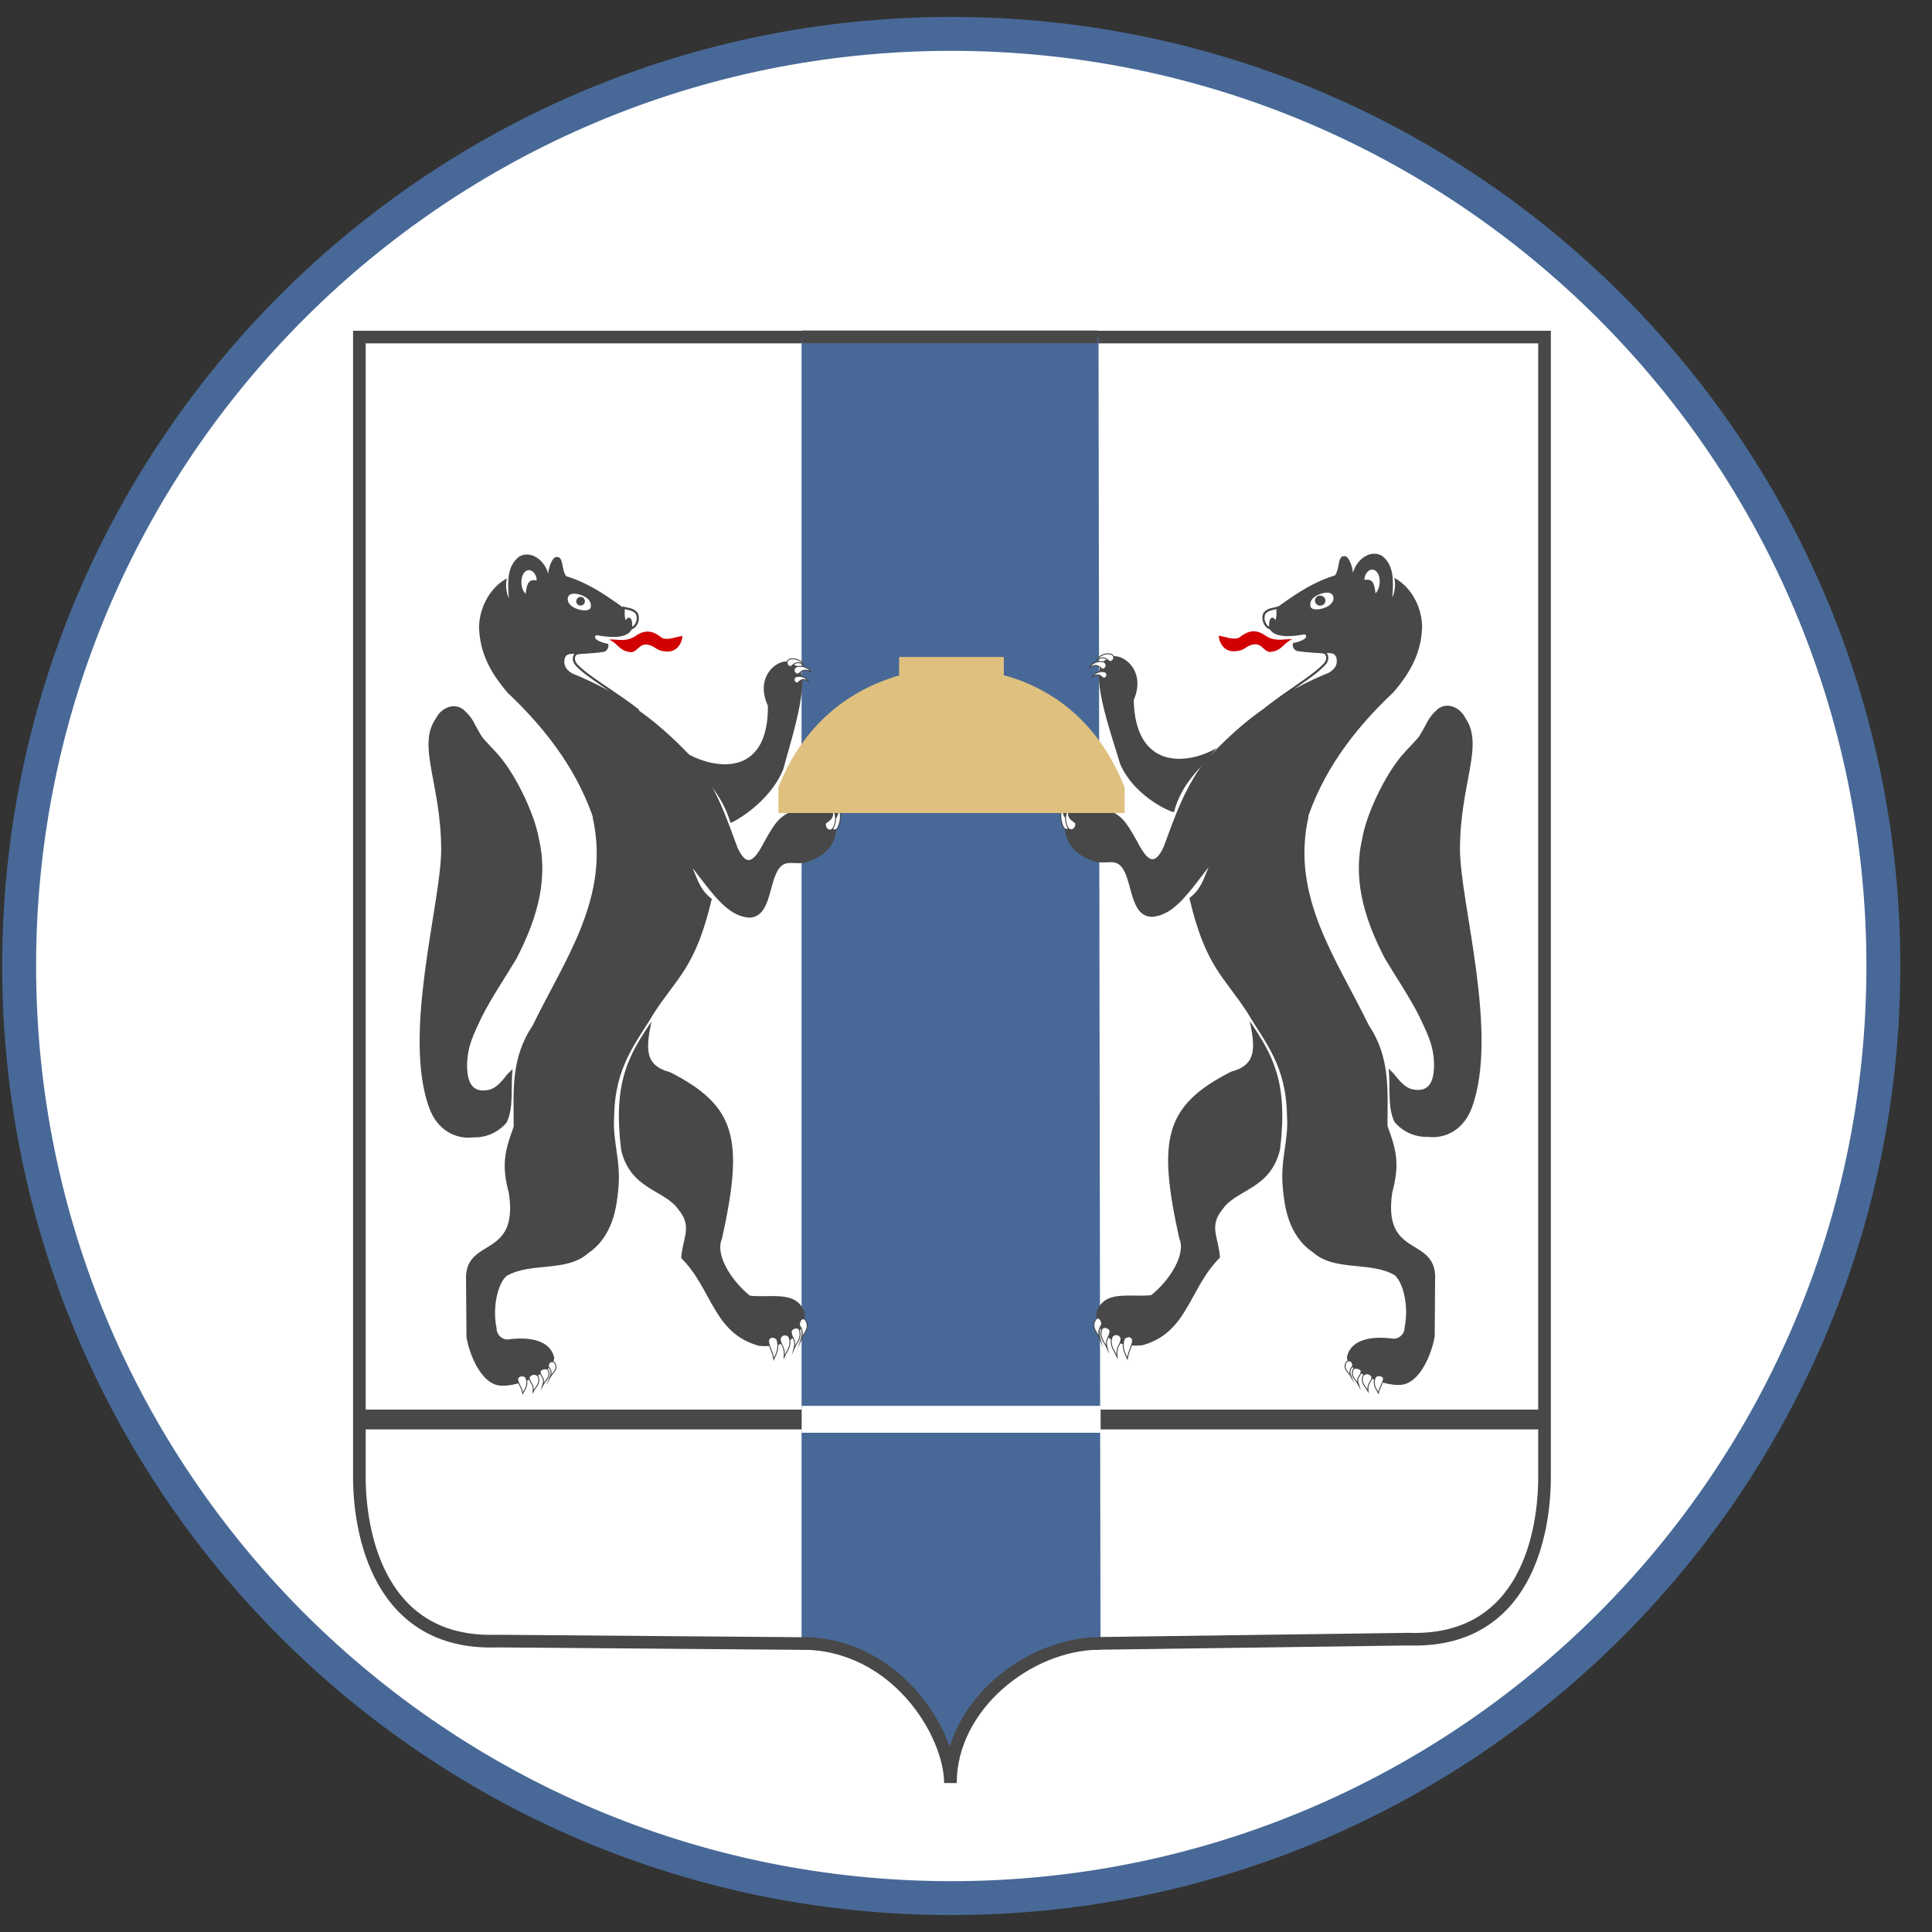 <svg width="57" height="57" viewBox="0 0 57 57" fill="none" xmlns="http://www.w3.org/2000/svg">
<rect x="0" y="0" width="57" height="57" fill="#333333" stroke="none"/>
<g clip-path="url(#clip0_4698_798)">
<path d="M28.065 1C43.253 1 55.565 13.312 55.565 28.5C55.565 43.688 43.253 56 28.065 56C12.878 56 0.565 43.688 0.565 28.5C0.565 13.312 12.878 1 28.065 1Z" fill="white" stroke="#486997"/>
<path fill-rule="evenodd" clip-rule="evenodd" d="M24.568 9.945H10.603V43.506C10.586 45.21 11.175 48.539 14.659 48.417L24.576 48.497V9.945H24.568Z" fill="white"/>
<path d="M24.568 9.945H10.603V43.506C10.586 45.21 11.175 48.539 14.659 48.417L24.576 48.497V9.945H24.568Z" stroke="#484848" stroke-width="0.373" stroke-miterlimit="22.93"/>
<path fill-rule="evenodd" clip-rule="evenodd" d="M31.497 9.945H45.568V43.506C45.584 45.21 45.024 48.484 41.546 48.36L31.501 48.497V9.945H31.497Z" fill="white"/>
<path d="M31.497 9.945H45.568V43.506C45.584 45.21 45.024 48.484 41.546 48.36L31.501 48.497V9.945H31.497Z" stroke="#484848" stroke-width="0.373" stroke-miterlimit="22.93"/>
<path fill-rule="evenodd" clip-rule="evenodd" d="M23.653 9.938H32.41L32.468 48.516C30.097 48.516 28.038 50.633 28.038 52.607C28.038 50.798 26.142 48.494 23.649 48.52V9.938H23.653Z" fill="#486997"/>
<path d="M23.652 41.602H10.563V42.158H23.652V41.602Z" fill="#484848"/>
<path d="M23.652 41.602H10.563V42.158H23.652V41.602Z" stroke="#484848" stroke-width="0.028" stroke-miterlimit="22.93"/>
<path d="M45.561 41.602H32.471V42.158H45.561V41.602Z" fill="#484848"/>
<path d="M45.561 41.602H32.471V42.158H45.561V41.602Z" stroke="#484848" stroke-width="0.028" stroke-miterlimit="22.93"/>
<path d="M32.471 41.477H23.652V42.271H32.471V41.477Z" fill="white"/>
<path fill-rule="evenodd" clip-rule="evenodd" d="M15.682 40.644L15.275 40.529L15.803 40.086L16.241 40.194L15.682 40.644Z" fill="#D81200"/>
<path d="M15.682 40.644L15.275 40.529L15.803 40.086L16.241 40.194L15.682 40.644Z" stroke="#484848" stroke-width="0.028" stroke-miterlimit="22.93"/>
<path fill-rule="evenodd" clip-rule="evenodd" d="M15.01 40.472L14.603 40.356L15.131 39.914L15.569 40.022L15.01 40.472Z" fill="#D81200"/>
<path d="M15.01 40.472L14.603 40.356L15.131 39.914L15.569 40.022L15.01 40.472Z" stroke="#484848" stroke-width="0.028" stroke-miterlimit="22.93"/>
<path fill-rule="evenodd" clip-rule="evenodd" d="M12.87 21.175C13.02 20.9 13.359 20.724 13.654 20.918C13.983 21.212 13.945 21.291 14.196 21.699C14.294 21.856 14.515 22.048 14.738 22.312C15.224 22.883 15.776 24.014 15.905 24.775C16.205 26.097 15.74 27.303 15.242 28.275C14.898 28.853 14.519 29.402 14.211 30.008C13.991 30.489 13.764 30.879 13.781 31.513C13.799 31.899 13.91 32.251 14.403 32.157C14.607 32.123 14.775 31.944 14.957 31.707C15 31.653 15.086 31.594 15.121 31.535C15.064 32.099 15.163 32.676 14.949 33.115C14.831 33.257 14.681 33.371 14.512 33.447C14.344 33.524 14.16 33.561 13.974 33.556C13.434 33.623 12.903 33.336 12.666 32.694C11.861 30.504 13.015 26.641 13.016 25.071C13.016 23.124 12.286 21.99 12.868 21.184" fill="#484848"/>
<path fill-rule="evenodd" clip-rule="evenodd" d="M14.953 17.071C14.911 17.264 14.931 17.466 15.011 17.647C14.974 17.132 14.962 16.695 15.318 16.421C15.645 16.231 16.057 16.503 16.174 16.924C16.182 16.748 16.303 16.387 16.447 16.435C16.628 16.435 16.564 16.821 16.705 17C17.319 17.187 17.801 17.509 18.285 17.853C18.491 18.011 18.657 18.046 18.686 18.264C18.738 18.823 18.239 18.851 17.587 18.739C17.448 18.868 17.797 18.972 17.944 18.996C17.956 19.043 17.951 19.093 17.929 19.137C17.907 19.18 17.869 19.214 17.824 19.231C17.495 19.282 17.161 19.293 16.83 19.264C16.572 19.285 16.499 19.742 16.974 19.961C18.633 20.62 19.564 21.457 20.481 22.416L17.529 24.208C17.081 22.864 16.254 21.647 14.975 20.436C14.485 19.864 14.164 19.289 14.134 18.534C14.127 18.037 14.384 17.375 14.953 17.065" fill="#484848"/>
<path fill-rule="evenodd" clip-rule="evenodd" d="M17.174 17.566C17.359 17.643 17.445 17.746 17.432 17.897C17.419 18.047 17.158 18.026 16.972 17.944C16.787 17.863 16.72 17.726 16.761 17.61C16.802 17.494 16.989 17.491 17.173 17.568" fill="white"/>
<path fill-rule="evenodd" clip-rule="evenodd" d="M17.137 17.609C17.162 17.611 17.186 17.62 17.206 17.635C17.225 17.65 17.241 17.67 17.249 17.693C17.258 17.716 17.259 17.742 17.254 17.766C17.249 17.79 17.236 17.812 17.219 17.83C17.201 17.847 17.179 17.859 17.155 17.864C17.131 17.869 17.105 17.867 17.082 17.859C17.059 17.85 17.039 17.835 17.024 17.815C17.009 17.795 17.001 17.771 16.999 17.746C16.999 17.728 17.003 17.71 17.01 17.694C17.017 17.677 17.027 17.662 17.04 17.649C17.053 17.636 17.068 17.626 17.085 17.619C17.101 17.613 17.119 17.609 17.137 17.609Z" fill="#484848"/>
<path fill-rule="evenodd" clip-rule="evenodd" d="M18.402 17.93C18.531 17.972 18.678 17.962 18.788 18.1C18.903 18.374 18.645 18.579 18.621 18.517C18.621 18.42 18.621 18.281 18.569 18.259C18.518 18.238 18.483 18.326 18.466 18.378C18.394 18.268 18.394 18.162 18.402 17.93Z" fill="white"/>
<path d="M18.402 17.93C18.531 17.972 18.678 17.962 18.788 18.1C18.903 18.374 18.645 18.579 18.621 18.517C18.621 18.42 18.621 18.281 18.569 18.259C18.518 18.238 18.483 18.326 18.466 18.378C18.394 18.268 18.394 18.162 18.402 17.93Z" stroke="#484848" stroke-width="0.064" stroke-miterlimit="22.93"/>
<path fill-rule="evenodd" clip-rule="evenodd" d="M17.967 18.868C18.204 18.85 18.426 18.944 18.698 18.796C18.956 18.615 19.181 18.538 19.522 18.814C19.687 18.907 19.953 18.784 20.135 18.763C20.115 18.991 19.963 19.278 19.589 19.214C19.345 19.193 19.312 19.029 19.054 19.014C18.829 19.029 18.808 19.228 18.62 19.242C18.262 19.211 18.249 18.991 17.965 18.868" fill="#D20000"/>
<path fill-rule="evenodd" clip-rule="evenodd" d="M16.623 19.446C16.667 19.262 16.792 19.24 17.073 19.267C16.908 19.283 16.893 19.48 16.993 19.598C17.296 19.954 18.17 20.432 18.837 20.965C18.225 20.534 17.564 20.176 16.868 19.898C16.69 19.79 16.591 19.661 16.623 19.446Z" fill="white"/>
<path d="M16.623 19.446C16.667 19.262 16.792 19.24 17.073 19.267C16.908 19.283 16.893 19.48 16.993 19.598C17.296 19.954 18.17 20.432 18.837 20.965C18.225 20.534 17.564 20.176 16.868 19.898C16.69 19.79 16.591 19.661 16.623 19.446Z" stroke="#484848" stroke-width="0.064" stroke-miterlimit="22.93"/>
<path fill-rule="evenodd" clip-rule="evenodd" d="M15.522 16.845C15.651 16.76 15.832 16.905 15.834 17.124C15.607 17.086 15.543 17.195 15.508 17.52C15.343 17.364 15.334 16.961 15.522 16.845Z" fill="white"/>
<path fill-rule="evenodd" clip-rule="evenodd" d="M23.382 19.601C23.172 19.298 22.193 19.823 22.656 20.826C22.671 22.84 21.227 22.748 20.284 22.242C20.754 22.994 21.276 23.36 21.552 24.273C21.561 24.304 22.697 23.718 23.109 22.694C23.342 21.812 24.063 19.66 23.382 19.604" fill="#484848"/>
<path fill-rule="evenodd" clip-rule="evenodd" d="M23.714 19.608C23.497 19.492 23.463 19.566 23.328 19.667C23.302 19.666 23.278 19.657 23.259 19.64C23.239 19.624 23.226 19.601 23.222 19.576C23.217 19.551 23.221 19.525 23.233 19.502C23.245 19.48 23.265 19.462 23.288 19.452C23.366 19.43 23.45 19.433 23.526 19.461C23.603 19.489 23.669 19.541 23.714 19.608Z" fill="white"/>
<path d="M23.714 19.608C23.497 19.492 23.463 19.566 23.328 19.667C23.302 19.666 23.278 19.657 23.259 19.64C23.239 19.624 23.226 19.601 23.222 19.576C23.217 19.551 23.221 19.525 23.233 19.502C23.245 19.48 23.265 19.462 23.288 19.452C23.366 19.43 23.45 19.433 23.526 19.461C23.603 19.489 23.669 19.541 23.714 19.608Z" stroke="#484848" stroke-width="0.028" stroke-miterlimit="22.93"/>
<path fill-rule="evenodd" clip-rule="evenodd" d="M23.932 19.829C23.714 19.713 23.681 19.786 23.546 19.888C23.52 19.889 23.494 19.881 23.473 19.864C23.453 19.849 23.438 19.826 23.433 19.8C23.427 19.775 23.43 19.748 23.442 19.725C23.454 19.701 23.474 19.683 23.498 19.673C23.578 19.649 23.663 19.651 23.741 19.679C23.819 19.707 23.886 19.76 23.932 19.829Z" fill="white"/>
<path d="M23.932 19.829C23.714 19.713 23.681 19.786 23.546 19.888C23.52 19.889 23.494 19.881 23.473 19.864C23.453 19.849 23.438 19.826 23.433 19.8C23.427 19.775 23.43 19.748 23.442 19.725C23.454 19.701 23.474 19.683 23.498 19.673C23.578 19.649 23.663 19.651 23.741 19.679C23.819 19.707 23.886 19.76 23.932 19.829Z" stroke="#484848" stroke-width="0.028" stroke-miterlimit="22.93"/>
<path fill-rule="evenodd" clip-rule="evenodd" d="M23.854 20.099C23.666 19.999 23.637 20.062 23.526 20.15C23.505 20.15 23.483 20.143 23.466 20.129C23.448 20.115 23.436 20.096 23.432 20.075C23.427 20.053 23.43 20.03 23.439 20.011C23.449 19.991 23.465 19.975 23.485 19.966C23.553 19.947 23.625 19.949 23.691 19.973C23.757 19.997 23.814 20.041 23.854 20.099Z" fill="white"/>
<path d="M23.854 20.099C23.666 19.999 23.637 20.062 23.526 20.15C23.505 20.15 23.483 20.143 23.466 20.129C23.448 20.115 23.436 20.096 23.432 20.075C23.427 20.053 23.43 20.03 23.439 20.011C23.449 19.991 23.465 19.975 23.485 19.966C23.553 19.947 23.625 19.949 23.691 19.973C23.757 19.997 23.814 20.041 23.854 20.099Z" stroke="#484848" stroke-width="0.028" stroke-miterlimit="22.93"/>
<path fill-rule="evenodd" clip-rule="evenodd" d="M18.325 33.924C18.083 31.935 18.539 31.145 19.219 30.141C19.055 30.934 19.013 31.436 19.77 31.633C21.729 32.633 21.95 33.61 21.299 36.553C21.091 37.009 21.573 37.784 22.125 38.227C22.76 38.295 23.523 38.056 23.743 38.742C23.757 39.329 23.26 39.785 22.394 39.707C21.038 39.338 21.011 38.018 20.097 37.117C20.137 36.518 20.441 36.195 20.015 35.685C19.618 35.104 18.598 35.104 18.325 33.924Z" fill="#484848"/>
<path fill-rule="evenodd" clip-rule="evenodd" d="M17.485 24.115L20.41 22.297C21.139 23.233 21.403 24.051 21.761 25.013C22.018 25.555 22.215 25.482 22.553 24.828C22.911 24.184 23.007 24.115 23.377 23.913H24.679C24.695 23.99 24.699 24.069 24.689 24.146C24.689 24.54 24.701 25.169 23.73 25.461C23.364 25.491 23.203 25.386 23.01 25.59C22.665 25.997 22.774 27.067 22.094 27.073C21.476 27.019 21.076 26.446 20.433 25.607C20.584 25.957 20.651 26.25 21 26.52C20.527 28.539 19.982 28.828 19.297 29.886C18.774 30.767 18.138 31.461 18.12 32.942C18.065 33.689 18.336 34.253 18.238 35.122C18.195 35.558 18.103 36.466 17.355 36.971C16.711 37.545 15.671 37.228 14.947 37.643C14.697 37.851 14.518 38.544 14.65 39.188C14.65 39.274 14.682 39.356 14.742 39.419C14.801 39.48 14.882 39.517 14.967 39.52C15.68 39.421 16.232 39.566 16.349 40.044C16.388 40.489 15.155 40.974 14.692 40.87C14.192 40.775 13.856 39.993 13.762 39.453C13.758 38.852 13.753 38.249 13.749 37.643C13.812 36.513 15.294 37.11 15.015 35.21C14.796 34.386 14.88 33.987 15.155 33.241C15.155 32.184 15.064 31.231 15.71 30.265C16.669 28.293 18.017 26.468 17.485 24.115Z" fill="#484848"/>
<path fill-rule="evenodd" clip-rule="evenodd" d="M22.68 39.523C22.739 39.433 22.809 39.434 22.913 39.502C23.003 39.745 22.913 39.92 22.829 40.101C22.799 39.863 22.644 39.661 22.68 39.523Z" fill="white"/>
<path d="M22.68 39.523C22.739 39.433 22.809 39.434 22.913 39.502C23.003 39.745 22.913 39.92 22.829 40.101C22.799 39.863 22.644 39.661 22.68 39.523Z" stroke="#484848" stroke-width="0.028" stroke-miterlimit="22.93"/>
<path fill-rule="evenodd" clip-rule="evenodd" d="M23.016 39.505C23.021 39.475 23.035 39.448 23.055 39.426C23.076 39.405 23.103 39.391 23.133 39.385C23.162 39.38 23.192 39.384 23.22 39.396C23.247 39.409 23.269 39.43 23.284 39.456C23.363 39.713 23.216 39.85 23.136 40.031C23.159 39.711 23.053 39.747 23.016 39.505Z" fill="white"/>
<path d="M23.016 39.505C23.021 39.475 23.035 39.448 23.055 39.426C23.076 39.405 23.103 39.391 23.133 39.385C23.162 39.38 23.192 39.384 23.22 39.396C23.247 39.409 23.269 39.43 23.284 39.456C23.363 39.713 23.216 39.85 23.136 40.031C23.159 39.711 23.053 39.747 23.016 39.505Z" stroke="#484848" stroke-width="0.028" stroke-miterlimit="22.93"/>
<path fill-rule="evenodd" clip-rule="evenodd" d="M23.342 39.285C23.351 39.194 23.546 39.124 23.585 39.242C23.66 39.5 23.498 39.613 23.422 39.796C23.5 39.489 23.355 39.509 23.342 39.285Z" fill="white"/>
<path d="M23.342 39.285C23.351 39.194 23.546 39.124 23.585 39.242C23.66 39.5 23.498 39.613 23.422 39.796C23.5 39.489 23.355 39.509 23.342 39.285Z" stroke="#484848" stroke-width="0.028" stroke-miterlimit="22.93"/>
<path fill-rule="evenodd" clip-rule="evenodd" d="M23.593 39.026C23.602 38.944 23.709 38.821 23.789 38.993C23.881 39.222 23.708 39.334 23.637 39.508C23.744 39.155 23.545 39.169 23.593 39.026Z" fill="white"/>
<path d="M23.593 39.026C23.602 38.944 23.709 38.821 23.789 38.993C23.881 39.222 23.708 39.334 23.637 39.508C23.744 39.155 23.545 39.169 23.593 39.026Z" stroke="#484848" stroke-width="0.028" stroke-miterlimit="22.93"/>
<path fill-rule="evenodd" clip-rule="evenodd" d="M15.277 40.651C15.292 40.635 15.309 40.621 15.328 40.611C15.347 40.602 15.368 40.596 15.39 40.594C15.412 40.593 15.433 40.595 15.454 40.602C15.474 40.609 15.493 40.62 15.509 40.634C15.598 40.825 15.509 40.964 15.424 41.107C15.393 40.92 15.244 40.762 15.277 40.651Z" fill="white"/>
<path d="M15.277 40.651C15.292 40.635 15.309 40.621 15.328 40.611C15.347 40.602 15.368 40.596 15.39 40.594C15.412 40.593 15.433 40.595 15.454 40.602C15.474 40.609 15.493 40.62 15.509 40.634C15.598 40.825 15.509 40.964 15.424 41.107C15.393 40.92 15.244 40.762 15.277 40.651Z" stroke="#484848" stroke-width="0.028" stroke-miterlimit="22.93"/>
<path fill-rule="evenodd" clip-rule="evenodd" d="M15.61 40.645C15.62 40.62 15.636 40.598 15.658 40.581C15.679 40.564 15.705 40.553 15.732 40.549C15.759 40.545 15.786 40.548 15.812 40.558C15.837 40.568 15.859 40.584 15.876 40.605C15.954 40.806 15.807 40.917 15.727 41.06C15.754 40.808 15.646 40.841 15.61 40.645Z" fill="white"/>
<path d="M15.61 40.645C15.62 40.62 15.636 40.598 15.658 40.581C15.679 40.564 15.705 40.553 15.732 40.549C15.759 40.545 15.786 40.548 15.812 40.558C15.837 40.568 15.859 40.584 15.876 40.605C15.954 40.806 15.807 40.917 15.727 41.06C15.754 40.808 15.646 40.841 15.61 40.645Z" stroke="#484848" stroke-width="0.028" stroke-miterlimit="22.93"/>
<path fill-rule="evenodd" clip-rule="evenodd" d="M15.934 40.466C15.943 40.395 16.137 40.337 16.176 40.433C16.249 40.636 16.087 40.727 16.012 40.872C16.092 40.624 15.947 40.645 15.934 40.466Z" fill="white"/>
<path d="M15.934 40.466C15.943 40.395 16.137 40.337 16.176 40.433C16.249 40.636 16.087 40.727 16.012 40.872C16.092 40.624 15.947 40.645 15.934 40.466Z" stroke="#484848" stroke-width="0.028" stroke-miterlimit="22.93"/>
<path fill-rule="evenodd" clip-rule="evenodd" d="M16.184 40.262C16.186 40.24 16.196 40.219 16.212 40.203C16.227 40.187 16.248 40.176 16.27 40.173C16.293 40.17 16.315 40.174 16.335 40.185C16.354 40.197 16.369 40.214 16.378 40.235C16.469 40.416 16.295 40.505 16.224 40.639C16.334 40.364 16.14 40.376 16.184 40.262Z" fill="white"/>
<path d="M16.184 40.262C16.186 40.24 16.196 40.219 16.212 40.203C16.227 40.187 16.248 40.176 16.27 40.173C16.293 40.17 16.315 40.174 16.335 40.185C16.354 40.197 16.369 40.214 16.378 40.235C16.469 40.416 16.295 40.505 16.224 40.639C16.334 40.364 16.14 40.376 16.184 40.262Z" stroke="#484848" stroke-width="0.028" stroke-miterlimit="22.93"/>
<path fill-rule="evenodd" clip-rule="evenodd" d="M24.719 23.758C24.753 24.105 24.667 24.125 24.519 24.273C24.491 24.454 24.632 24.563 24.715 24.421C24.767 24.318 24.795 24.205 24.795 24.09C24.796 23.975 24.77 23.861 24.719 23.758Z" fill="white"/>
<path d="M24.719 23.758C24.753 24.105 24.667 24.125 24.519 24.273C24.491 24.454 24.632 24.563 24.715 24.421C24.767 24.318 24.795 24.205 24.795 24.09C24.796 23.975 24.77 23.861 24.719 23.758Z" stroke="#484848" stroke-width="0.028" stroke-miterlimit="22.93"/>
<path fill-rule="evenodd" clip-rule="evenodd" d="M24.551 23.828C24.607 24.148 24.513 24.163 24.353 24.292C24.33 24.458 24.495 24.56 24.58 24.431C24.632 24.338 24.657 24.232 24.652 24.125C24.647 24.019 24.612 23.916 24.551 23.828Z" fill="white"/>
<path d="M24.551 23.828C24.607 24.148 24.513 24.163 24.353 24.292C24.33 24.458 24.495 24.56 24.58 24.431C24.632 24.338 24.657 24.232 24.652 24.125C24.647 24.019 24.612 23.916 24.551 23.828Z" stroke="#484848" stroke-width="0.028" stroke-miterlimit="22.93"/>
<path fill-rule="evenodd" clip-rule="evenodd" d="M40.407 40.628L40.814 40.512L40.287 40.07L39.848 40.178L40.407 40.628Z" fill="#D81200"/>
<path d="M40.407 40.628L40.814 40.512L40.287 40.07L39.848 40.178L40.407 40.628Z" stroke="#484848" stroke-width="0.028" stroke-miterlimit="22.93"/>
<path fill-rule="evenodd" clip-rule="evenodd" d="M41.079 40.447L41.486 40.332L40.96 39.891L40.522 39.998L41.079 40.447Z" fill="#D81200"/>
<path d="M41.079 40.447L41.486 40.332L40.96 39.891L40.522 39.998L41.079 40.447Z" stroke="#484848" stroke-width="0.028" stroke-miterlimit="22.93"/>
<path fill-rule="evenodd" clip-rule="evenodd" d="M43.221 21.16C43.07 20.884 42.732 20.709 42.437 20.902C42.107 21.197 42.146 21.276 41.895 21.684C41.797 21.841 41.575 22.034 41.352 22.297C40.867 22.869 40.315 23.998 40.186 24.759C39.884 26.088 40.35 27.288 40.848 28.259C41.191 28.838 41.57 29.386 41.878 29.993C42.098 30.473 42.325 30.863 42.308 31.497C42.29 31.883 42.179 32.235 41.687 32.141C41.484 32.107 41.315 31.928 41.133 31.692C41.091 31.637 41.005 31.578 40.97 31.519C41.027 32.083 40.928 32.661 41.141 33.099C41.26 33.242 41.409 33.355 41.578 33.432C41.747 33.508 41.931 33.545 42.116 33.541C42.657 33.608 43.188 33.321 43.425 32.678C44.23 30.489 43.076 26.625 43.074 25.055C43.074 23.108 43.804 21.975 43.222 21.169" fill="#484848"/>
<path fill-rule="evenodd" clip-rule="evenodd" d="M41.136 17.049C41.179 17.242 41.158 17.444 41.078 17.625C41.115 17.109 41.127 16.673 40.772 16.397C40.445 16.208 40.032 16.48 39.915 16.901C39.907 16.724 39.786 16.364 39.642 16.411C39.461 16.411 39.525 16.798 39.385 16.977C38.77 17.163 38.289 17.485 37.804 17.829C37.599 17.988 37.432 18.023 37.404 18.24C37.351 18.799 37.851 18.827 38.502 18.715C38.642 18.844 38.293 18.948 38.146 18.973C38.133 19.02 38.138 19.07 38.16 19.113C38.182 19.157 38.22 19.19 38.266 19.207C38.594 19.259 38.928 19.27 39.26 19.241C39.517 19.261 39.591 19.719 39.115 19.938C37.454 20.597 36.526 21.434 35.61 22.392L38.562 24.185C39.01 22.84 39.837 21.623 41.115 20.419C41.606 19.847 41.927 19.272 41.956 18.517C41.964 18.02 41.707 17.358 41.137 17.048" fill="#484848"/>
<path fill-rule="evenodd" clip-rule="evenodd" d="M38.916 17.538C38.732 17.615 38.645 17.718 38.658 17.869C38.671 18.02 38.933 17.998 39.118 17.917C39.303 17.835 39.376 17.698 39.328 17.579C39.28 17.461 39.1 17.461 38.916 17.538Z" fill="white"/>
<path d="M39.09 17.722C39.091 17.648 39.029 17.587 38.952 17.585C38.874 17.584 38.81 17.643 38.809 17.717C38.807 17.791 38.869 17.853 38.947 17.854C39.025 17.855 39.089 17.796 39.09 17.722Z" fill="#484848"/>
<path d="M39.09 17.722C39.091 17.648 39.029 17.587 38.952 17.585C38.874 17.584 38.81 17.643 38.809 17.717C38.807 17.791 38.869 17.853 38.947 17.854C39.025 17.855 39.089 17.796 39.09 17.722Z" stroke="#484848" stroke-width="0.028" stroke-miterlimit="22.93"/>
<path fill-rule="evenodd" clip-rule="evenodd" d="M37.687 17.93C37.559 17.972 37.412 17.962 37.301 18.1C37.197 18.373 37.454 18.58 37.474 18.517C37.474 18.42 37.474 18.281 37.525 18.259C37.577 18.238 37.611 18.326 37.628 18.378C37.691 18.267 37.699 18.16 37.687 17.93Z" fill="white"/>
<path d="M37.687 17.93C37.559 17.972 37.412 17.962 37.301 18.1C37.197 18.373 37.454 18.58 37.474 18.517C37.474 18.42 37.474 18.281 37.525 18.259C37.577 18.238 37.611 18.326 37.628 18.378C37.691 18.267 37.699 18.16 37.687 17.93Z" stroke="#484848" stroke-width="0.064" stroke-miterlimit="22.93"/>
<path fill-rule="evenodd" clip-rule="evenodd" d="M38.124 18.86C37.887 18.842 37.663 18.936 37.392 18.788C37.135 18.607 36.91 18.53 36.568 18.806C36.403 18.9 36.138 18.776 35.955 18.756C35.976 18.983 36.128 19.271 36.501 19.206C36.746 19.186 36.777 19.021 37.037 19.007C37.261 19.021 37.283 19.22 37.471 19.235C37.829 19.204 37.842 18.983 38.125 18.86" fill="#D20000"/>
<path fill-rule="evenodd" clip-rule="evenodd" d="M39.466 19.423C39.422 19.239 39.297 19.217 39.016 19.244C39.181 19.259 39.197 19.456 39.096 19.575C38.793 19.93 38.004 20.373 37.336 20.907C37.92 20.488 38.553 20.142 39.221 19.876C39.399 19.768 39.499 19.639 39.466 19.423Z" fill="white"/>
<path d="M39.466 19.423C39.422 19.239 39.297 19.217 39.016 19.244C39.181 19.259 39.197 19.456 39.096 19.575C38.793 19.93 38.004 20.373 37.336 20.907C37.92 20.488 38.553 20.142 39.221 19.876C39.399 19.768 39.499 19.639 39.466 19.423Z" stroke="#484848" stroke-width="0.064" stroke-miterlimit="22.93"/>
<path fill-rule="evenodd" clip-rule="evenodd" d="M40.567 16.829C40.438 16.744 40.256 16.89 40.255 17.109C40.482 17.07 40.546 17.181 40.581 17.504C40.746 17.348 40.755 16.945 40.567 16.829Z" fill="white"/>
<path fill-rule="evenodd" clip-rule="evenodd" d="M32.689 19.45C32.89 19.141 33.883 19.64 33.449 20.654C33.489 22.669 34.969 22.599 35.896 22.071C35.361 22.751 34.879 23.073 34.635 23.96C34.626 23.991 33.49 23.551 33.05 22.544C32.792 21.668 32.012 19.537 32.692 19.453" fill="#484848"/>
<path fill-rule="evenodd" clip-rule="evenodd" d="M32.357 19.47C32.572 19.349 32.607 19.421 32.743 19.519C32.77 19.519 32.795 19.511 32.815 19.494C32.836 19.477 32.85 19.454 32.855 19.429C32.86 19.403 32.856 19.376 32.843 19.353C32.831 19.33 32.81 19.312 32.786 19.303C32.706 19.281 32.621 19.285 32.544 19.316C32.466 19.346 32.401 19.4 32.357 19.47Z" fill="white"/>
<path d="M32.357 19.47C32.572 19.349 32.607 19.421 32.743 19.519C32.77 19.519 32.795 19.511 32.815 19.494C32.836 19.477 32.85 19.454 32.855 19.429C32.86 19.403 32.856 19.376 32.843 19.353C32.831 19.33 32.81 19.312 32.786 19.303C32.706 19.281 32.621 19.285 32.544 19.316C32.466 19.346 32.401 19.4 32.357 19.47Z" stroke="#484848" stroke-width="0.028" stroke-miterlimit="22.93"/>
<path fill-rule="evenodd" clip-rule="evenodd" d="M32.141 19.695C32.356 19.574 32.391 19.646 32.528 19.744C32.553 19.742 32.577 19.732 32.596 19.715C32.615 19.698 32.628 19.674 32.632 19.649C32.636 19.624 32.631 19.598 32.618 19.576C32.605 19.554 32.585 19.536 32.561 19.527C32.482 19.508 32.399 19.513 32.324 19.543C32.248 19.573 32.184 19.626 32.141 19.695Z" fill="white"/>
<path d="M32.141 19.695C32.356 19.574 32.391 19.646 32.528 19.744C32.553 19.742 32.577 19.732 32.596 19.715C32.615 19.698 32.628 19.674 32.632 19.649C32.636 19.624 32.631 19.598 32.618 19.576C32.605 19.554 32.585 19.536 32.561 19.527C32.482 19.508 32.399 19.513 32.324 19.543C32.248 19.573 32.184 19.626 32.141 19.695Z" stroke="#484848" stroke-width="0.028" stroke-miterlimit="22.93"/>
<path fill-rule="evenodd" clip-rule="evenodd" d="M32.231 19.966C32.416 19.861 32.446 19.923 32.56 20.008C32.582 20.008 32.603 20 32.62 19.986C32.637 19.971 32.649 19.952 32.653 19.93C32.657 19.908 32.654 19.886 32.644 19.866C32.633 19.847 32.616 19.831 32.596 19.823C32.528 19.805 32.456 19.81 32.39 19.836C32.325 19.861 32.269 19.907 32.231 19.966Z" fill="white"/>
<path d="M32.231 19.966C32.416 19.861 32.446 19.923 32.56 20.008C32.582 20.008 32.603 20 32.62 19.986C32.637 19.971 32.649 19.952 32.653 19.93C32.657 19.908 32.654 19.886 32.644 19.866C32.633 19.847 32.616 19.831 32.596 19.823C32.528 19.805 32.456 19.81 32.39 19.836C32.325 19.861 32.269 19.907 32.231 19.966Z" stroke="#484848" stroke-width="0.028" stroke-miterlimit="22.93"/>
<path fill-rule="evenodd" clip-rule="evenodd" d="M37.766 33.909C38.008 31.919 37.552 31.13 36.872 30.125C37.035 30.918 37.078 31.421 36.321 31.618C34.362 32.617 34.141 33.594 34.792 36.537C34.999 36.993 34.518 37.768 33.965 38.211C33.33 38.28 32.568 38.04 32.348 38.727C32.334 39.314 32.831 39.77 33.696 39.691C35.052 39.323 35.079 38.003 35.994 37.101C35.954 36.502 35.65 36.179 36.076 35.669C36.473 35.088 37.493 35.088 37.766 33.909Z" fill="#484848"/>
<path fill-rule="evenodd" clip-rule="evenodd" d="M38.604 24.093L35.681 22.273C34.952 23.21 34.688 24.027 34.33 24.989C34.072 25.532 33.875 25.457 33.538 24.804C33.18 24.16 33.083 24.092 32.713 23.89H31.411C31.395 23.966 31.392 24.045 31.401 24.123C31.401 24.517 31.39 25.145 32.361 25.438C32.726 25.469 32.887 25.363 33.081 25.566C33.426 25.973 33.316 27.044 33.996 27.05C34.614 26.996 35.015 26.423 35.657 25.583C35.507 25.933 35.44 26.227 35.091 26.496C35.563 28.516 36.108 28.804 36.793 29.863C37.316 30.744 37.952 31.438 37.97 32.919C38.026 33.666 37.754 34.23 37.852 35.099C37.896 35.534 37.987 36.442 38.735 36.947C39.379 37.521 40.42 37.205 41.144 37.619C41.393 37.828 41.572 38.521 41.44 39.165C41.441 39.25 41.408 39.333 41.349 39.395C41.29 39.457 41.209 39.494 41.123 39.497C40.411 39.398 39.858 39.542 39.741 40.021C39.703 40.465 40.935 40.951 41.399 40.847C41.898 40.751 42.234 39.97 42.328 39.43C42.333 38.829 42.337 38.225 42.341 37.619C42.278 36.49 40.796 37.086 41.075 35.187C41.294 34.362 41.211 33.964 40.935 33.218C40.935 32.16 41.026 31.207 40.38 30.241C39.422 28.27 38.073 26.445 38.605 24.092" fill="#484848"/>
<path fill-rule="evenodd" clip-rule="evenodd" d="M33.409 39.507C33.35 39.417 33.28 39.419 33.176 39.487C33.086 39.729 33.176 39.904 33.26 40.086C33.291 39.846 33.441 39.645 33.409 39.507Z" fill="white"/>
<path d="M33.409 39.507C33.35 39.417 33.28 39.419 33.176 39.487C33.086 39.729 33.176 39.904 33.26 40.086C33.291 39.846 33.441 39.645 33.409 39.507Z" stroke="#484848" stroke-width="0.028" stroke-miterlimit="22.93"/>
<path fill-rule="evenodd" clip-rule="evenodd" d="M33.076 39.497C33.071 39.467 33.057 39.44 33.036 39.419C33.016 39.397 32.988 39.383 32.959 39.377C32.93 39.372 32.899 39.376 32.872 39.389C32.845 39.401 32.822 39.422 32.808 39.448C32.729 39.706 32.876 39.842 32.956 40.024C32.928 39.702 33.036 39.744 33.076 39.497Z" fill="white"/>
<path d="M33.076 39.497C33.071 39.467 33.057 39.44 33.036 39.419C33.016 39.397 32.988 39.383 32.959 39.377C32.93 39.372 32.899 39.376 32.872 39.389C32.845 39.401 32.822 39.422 32.808 39.448C32.729 39.706 32.876 39.842 32.956 40.024C32.928 39.702 33.036 39.744 33.076 39.497Z" stroke="#484848" stroke-width="0.028" stroke-miterlimit="22.93"/>
<path fill-rule="evenodd" clip-rule="evenodd" d="M32.747 39.269C32.738 39.179 32.544 39.108 32.504 39.227C32.429 39.484 32.591 39.597 32.667 39.78C32.589 39.467 32.736 39.489 32.747 39.269Z" fill="white"/>
<path d="M32.747 39.269C32.738 39.179 32.544 39.108 32.504 39.227C32.429 39.484 32.591 39.597 32.667 39.78C32.589 39.467 32.736 39.489 32.747 39.269Z" stroke="#484848" stroke-width="0.028" stroke-miterlimit="22.93"/>
<path fill-rule="evenodd" clip-rule="evenodd" d="M32.496 39.011C32.487 38.928 32.38 38.806 32.3 38.977C32.208 39.206 32.381 39.318 32.452 39.492C32.346 39.141 32.541 39.155 32.496 39.011Z" fill="white"/>
<path d="M32.496 39.011C32.487 38.928 32.38 38.806 32.3 38.977C32.208 39.206 32.381 39.318 32.452 39.492C32.346 39.141 32.541 39.155 32.496 39.011Z" stroke="#484848" stroke-width="0.028" stroke-miterlimit="22.93"/>
<path fill-rule="evenodd" clip-rule="evenodd" d="M40.813 40.643C40.799 40.627 40.782 40.613 40.762 40.603C40.743 40.594 40.722 40.588 40.7 40.586C40.679 40.585 40.657 40.587 40.637 40.594C40.616 40.601 40.597 40.612 40.581 40.626C40.492 40.817 40.581 40.956 40.666 41.099C40.697 40.915 40.845 40.752 40.813 40.643Z" fill="white"/>
<path d="M40.813 40.643C40.799 40.627 40.782 40.613 40.762 40.603C40.743 40.594 40.722 40.588 40.7 40.586C40.679 40.585 40.657 40.587 40.637 40.594C40.616 40.601 40.597 40.612 40.581 40.626C40.492 40.817 40.581 40.956 40.666 41.099C40.697 40.915 40.845 40.752 40.813 40.643Z" stroke="#484848" stroke-width="0.028" stroke-miterlimit="22.93"/>
<path fill-rule="evenodd" clip-rule="evenodd" d="M40.479 40.63C40.469 40.604 40.453 40.582 40.431 40.565C40.41 40.548 40.384 40.537 40.357 40.533C40.33 40.529 40.303 40.532 40.277 40.542C40.252 40.552 40.23 40.568 40.213 40.59C40.135 40.791 40.282 40.901 40.362 41.044C40.335 40.787 40.443 40.825 40.479 40.63Z" fill="white"/>
<path d="M40.479 40.63C40.469 40.604 40.453 40.582 40.431 40.565C40.41 40.548 40.384 40.537 40.357 40.533C40.33 40.529 40.303 40.532 40.277 40.542C40.252 40.552 40.23 40.568 40.213 40.59C40.135 40.791 40.282 40.901 40.362 41.044C40.335 40.787 40.443 40.825 40.479 40.63Z" stroke="#484848" stroke-width="0.028" stroke-miterlimit="22.93"/>
<path fill-rule="evenodd" clip-rule="evenodd" d="M40.159 40.451C40.15 40.38 39.957 40.322 39.918 40.417C39.844 40.62 40.007 40.711 40.082 40.856C39.999 40.607 40.145 40.628 40.159 40.451Z" fill="white"/>
<path d="M40.159 40.451C40.15 40.38 39.957 40.322 39.918 40.417C39.844 40.62 40.007 40.711 40.082 40.856C39.999 40.607 40.145 40.628 40.159 40.451Z" stroke="#484848" stroke-width="0.028" stroke-miterlimit="22.93"/>
<path fill-rule="evenodd" clip-rule="evenodd" d="M39.901 40.239C39.899 40.216 39.889 40.195 39.874 40.179C39.858 40.163 39.837 40.153 39.815 40.149C39.793 40.146 39.77 40.151 39.751 40.162C39.731 40.173 39.716 40.191 39.708 40.212C39.616 40.392 39.79 40.481 39.861 40.615C39.757 40.341 39.95 40.354 39.901 40.239Z" fill="white"/>
<path d="M39.901 40.239C39.899 40.216 39.889 40.195 39.874 40.179C39.858 40.163 39.837 40.153 39.815 40.149C39.793 40.146 39.77 40.151 39.751 40.162C39.731 40.173 39.716 40.191 39.708 40.212C39.616 40.392 39.79 40.481 39.861 40.615C39.757 40.341 39.95 40.354 39.901 40.239Z" stroke="#484848" stroke-width="0.028" stroke-miterlimit="22.93"/>
<path fill-rule="evenodd" clip-rule="evenodd" d="M31.372 23.742C31.337 24.09 31.423 24.109 31.571 24.257C31.599 24.439 31.458 24.547 31.375 24.405C31.323 24.303 31.296 24.189 31.295 24.074C31.294 23.959 31.32 23.845 31.372 23.742Z" fill="white"/>
<path d="M31.372 23.742C31.337 24.09 31.423 24.109 31.571 24.257C31.599 24.439 31.458 24.547 31.375 24.405C31.323 24.303 31.296 24.189 31.295 24.074C31.294 23.959 31.32 23.845 31.372 23.742Z" stroke="#484848" stroke-width="0.028" stroke-miterlimit="22.93"/>
<path fill-rule="evenodd" clip-rule="evenodd" d="M31.538 23.82C31.482 24.14 31.576 24.155 31.736 24.284C31.759 24.45 31.594 24.552 31.509 24.423C31.457 24.33 31.432 24.224 31.437 24.118C31.442 24.011 31.477 23.908 31.538 23.82Z" fill="white"/>
<path d="M31.538 23.82C31.482 24.14 31.576 24.155 31.736 24.284C31.759 24.45 31.594 24.552 31.509 24.423C31.457 24.33 31.432 24.224 31.437 24.118C31.442 24.011 31.477 23.908 31.538 23.82Z" stroke="#484848" stroke-width="0.028" stroke-miterlimit="22.93"/>
<path fill-rule="evenodd" clip-rule="evenodd" d="M22.966 23.987H33.179V23.24C33.18 23.236 33.18 23.232 33.179 23.228C32.448 21.384 31.173 20.403 29.803 19.974C29.779 19.966 29.656 19.935 29.616 19.921C29.607 19.921 29.616 19.903 29.616 19.898V19.383H26.526V19.93C26.513 19.93 26.427 19.957 26.414 19.961C25.07 20.377 23.717 21.335 22.966 23.222V23.985" fill="#DFC07F"/>
<path d="M23.646 48.484C26.444 48.484 28.04 51.144 28.04 52.605C28.04 50.334 30.332 48.484 32.468 48.484" stroke="#484848" stroke-width="0.373" stroke-miterlimit="22.93"/>
<path d="M23.667 9.938H32.379" stroke="#484848" stroke-width="0.373" stroke-miterlimit="22.93"/>
</g>
<defs>
<clipPath id="clip0_4698_798">
<rect width="56" height="56" fill="white" transform="translate(0.065 0.5)"/>
</clipPath>
</defs>
</svg>
